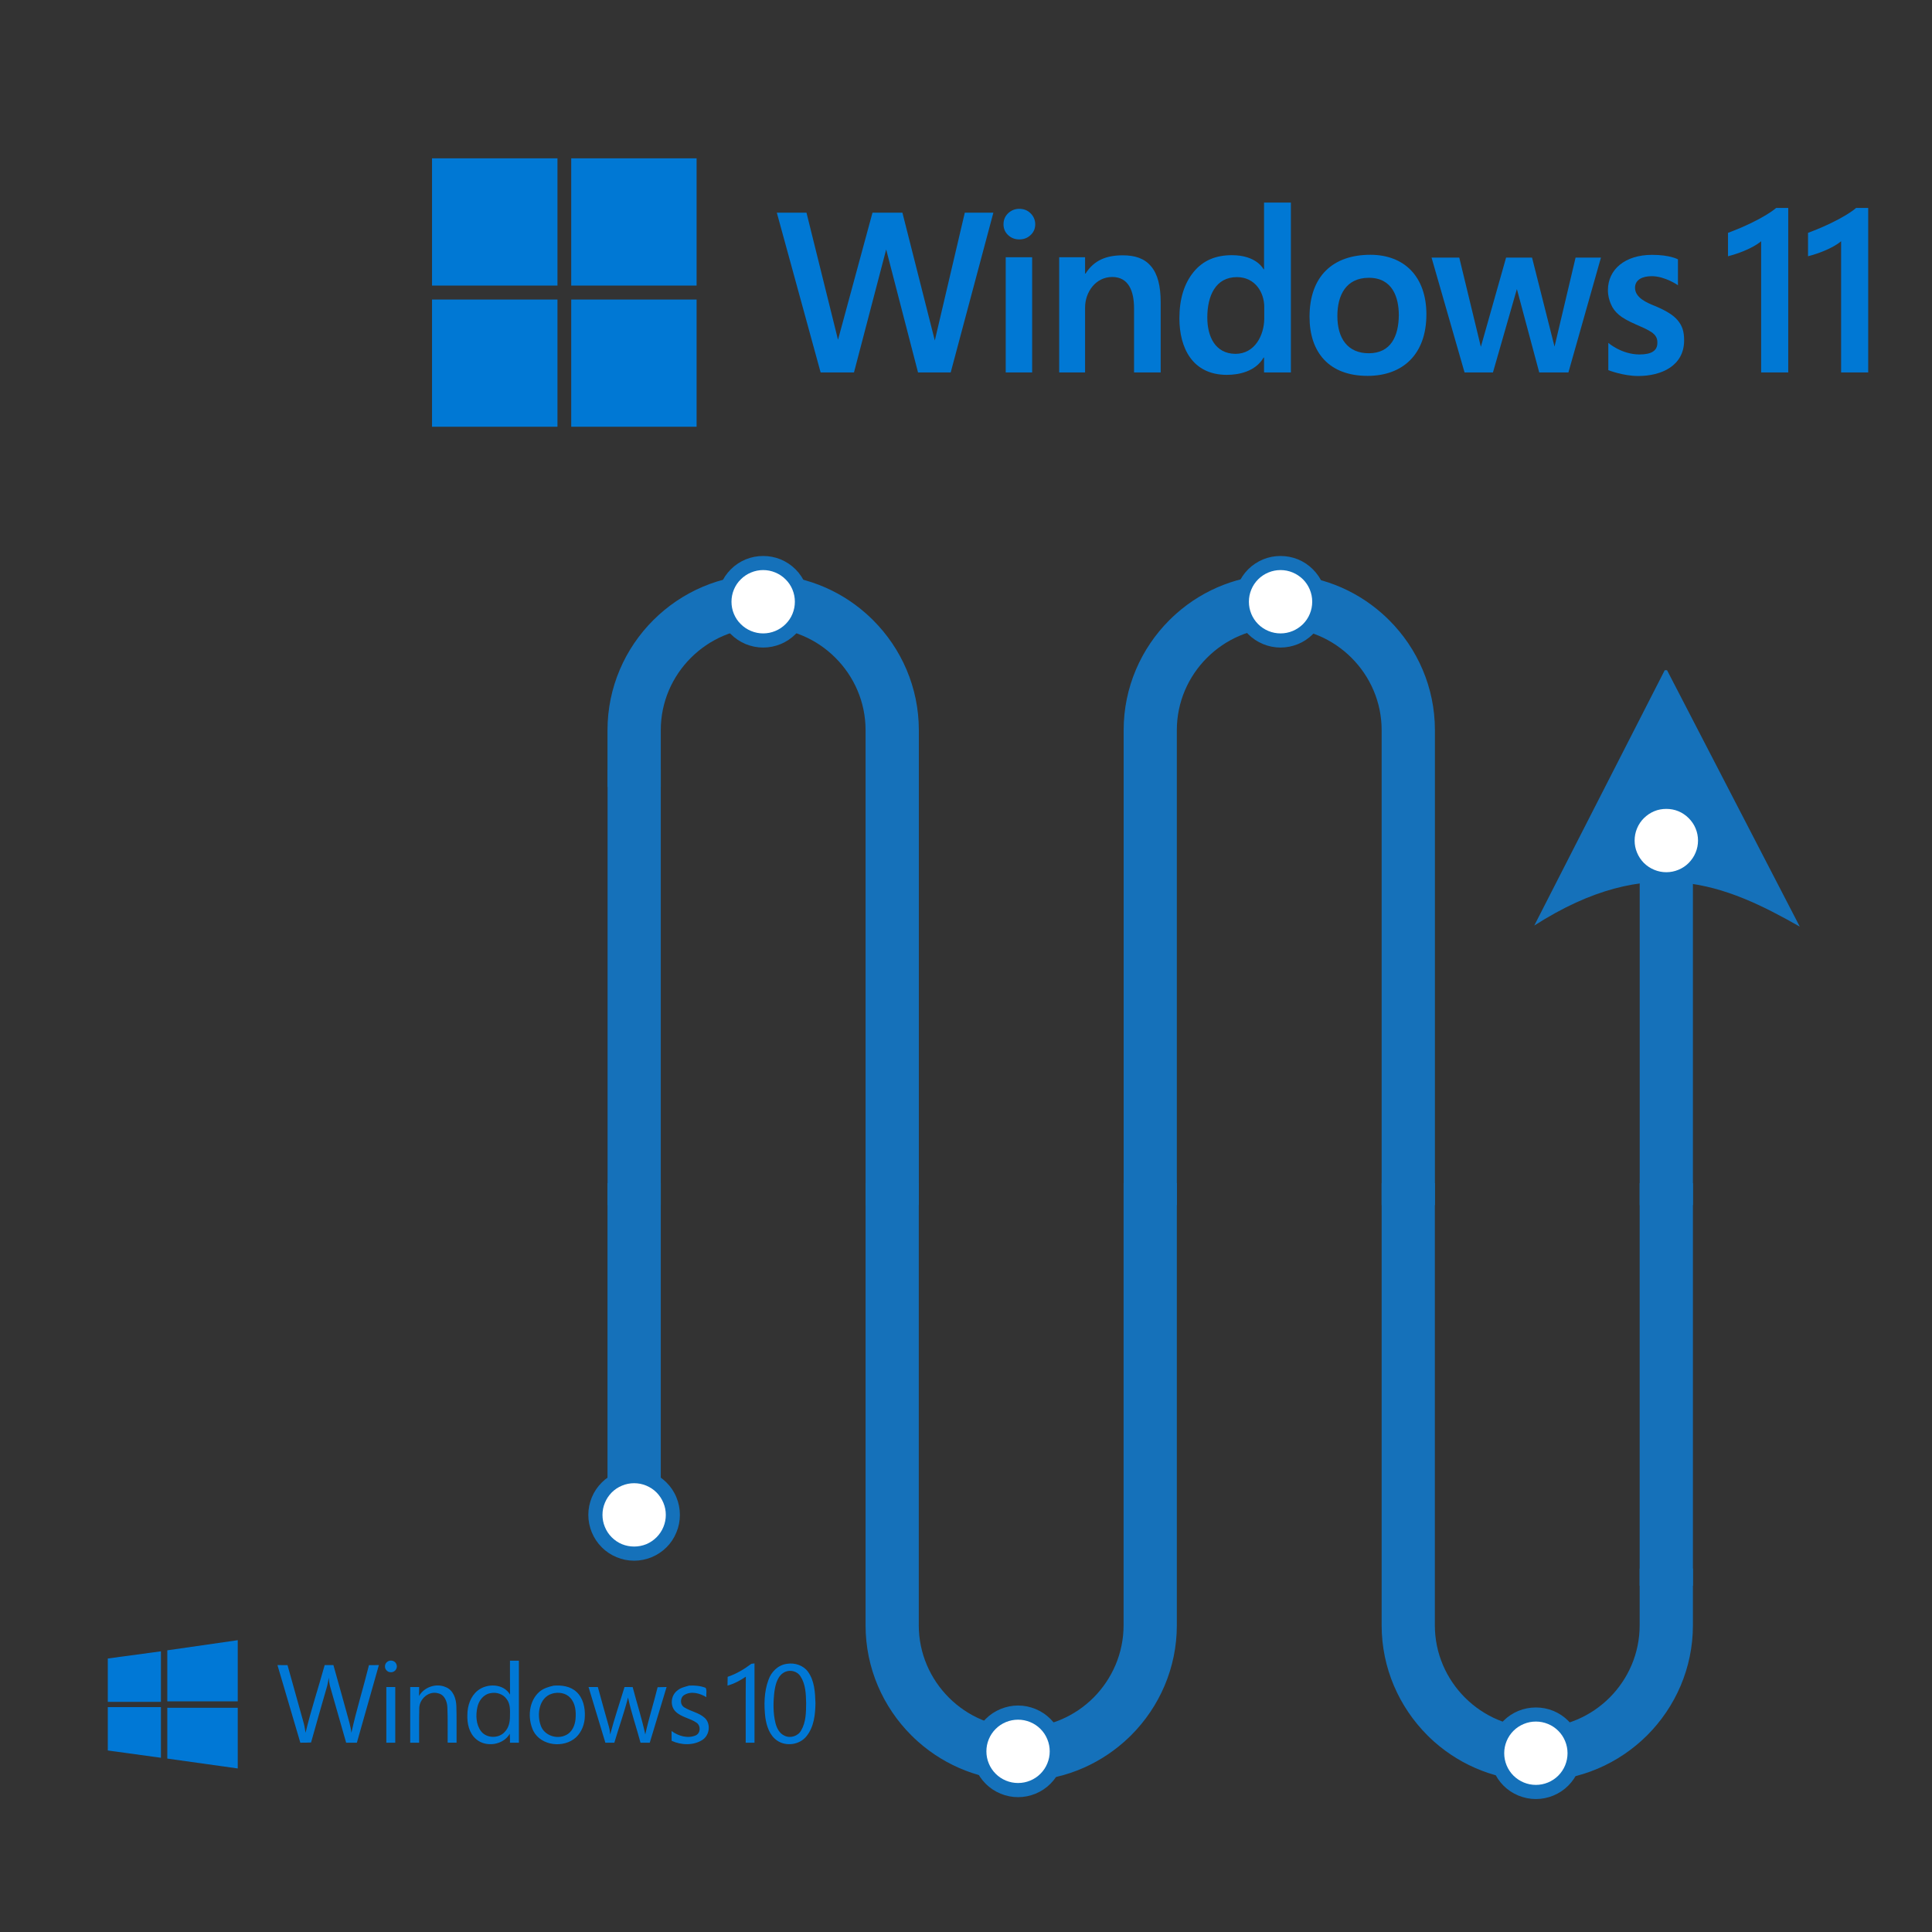 <svg xmlns="http://www.w3.org/2000/svg" xmlns:xlink="http://www.w3.org/1999/xlink" width="150" viewBox="0 0 112.5 112.5" height="150" preserveAspectRatio="xMidYMid meet"><rect x="0" y="0" width="112.5" height="112.5" fill="#333333" stroke="none"/><defs><clipPath id="41721992a8"><path d="M 89.34 39.027 L 105 39.027 L 105 53.961 L 89.34 53.961 Z M 89.34 39.027 " clip-rule="nonzero"></path></clipPath><clipPath id="a9586300e7"><path d="M 35 33 L 99 33 L 99 70.172 L 35 70.172 Z M 35 33 " clip-rule="nonzero"></path></clipPath><clipPath id="a69c02db1c"><path d="M 95 48 L 99 48 L 99 70.172 L 95 70.172 Z M 95 48 " clip-rule="nonzero"></path></clipPath><clipPath id="e556daed6c"><path d="M 94 46 L 99.695 46 L 99.695 52 L 94 52 Z M 94 46 " clip-rule="nonzero"></path></clipPath><clipPath id="fa37340954"><path d="M 71 32.094 L 78 32.094 L 78 38 L 71 38 Z M 71 32.094 " clip-rule="nonzero"></path></clipPath><clipPath id="15c217ef48"><path d="M 41 32.094 L 48 32.094 L 48 38 L 41 38 Z M 41 32.094 " clip-rule="nonzero"></path></clipPath><clipPath id="a5ca7a8544"><path d="M 35 44 L 39 44 L 39 70.172 L 35 70.172 Z M 35 44 " clip-rule="nonzero"></path></clipPath><clipPath id="ba52862060"><path d="M 35 68.895 L 99 68.895 L 99 104 L 35 104 Z M 35 68.895 " clip-rule="nonzero"></path></clipPath><clipPath id="b784e90ac9"><path d="M 95 68.895 L 99 68.895 L 99 93 L 95 93 Z M 95 68.895 " clip-rule="nonzero"></path></clipPath><clipPath id="739ff10140"><path d="M 86 99 L 93 99 L 93 104.734 L 86 104.734 Z M 86 99 " clip-rule="nonzero"></path></clipPath><clipPath id="9084117a4d"><path d="M 56 99 L 62 99 L 62 104.734 L 56 104.734 Z M 56 99 " clip-rule="nonzero"></path></clipPath><clipPath id="830a550db8"><path d="M 35 68.895 L 39 68.895 L 39 89 L 35 89 Z M 35 68.895 " clip-rule="nonzero"></path></clipPath><clipPath id="1e643e8245"><path d="M 25.156 9.195 L 33 9.195 L 33 17 L 25.156 17 Z M 25.156 9.195 " clip-rule="nonzero"></path></clipPath><clipPath id="2370b4b197"><path d="M 33 9.195 L 41 9.195 L 41 17 L 33 17 Z M 33 9.195 " clip-rule="nonzero"></path></clipPath><clipPath id="e69832258e"><path d="M 25.156 17 L 33 17 L 33 24.875 L 25.156 24.875 Z M 25.156 17 " clip-rule="nonzero"></path></clipPath><clipPath id="fc4166e98b"><path d="M 33 17 L 41 17 L 41 24.875 L 33 24.875 Z M 33 17 " clip-rule="nonzero"></path></clipPath><clipPath id="06d350b31c"><path d="M 105 12 L 108.785 12 L 108.785 22 L 105 22 Z M 105 12 " clip-rule="nonzero"></path></clipPath></defs><g clip-path="url(#41721992a8)"><path fill="#1571ba" d="M 89.34 53.895 L 97.004 38.895 L 104.801 53.957 C 100.527 51.531 96.078 49.582 89.34 53.895 Z M 89.34 53.895 " fill-opacity="1" fill-rule="nonzero"></path></g><g clip-path="url(#a9586300e7)"><path fill="#1571ba" d="M 93.727 86.523 C 92.645 87.605 91.156 88.273 89.516 88.273 C 87.879 88.273 86.387 87.605 85.305 86.523 C 84.223 85.441 83.555 83.949 83.555 82.312 L 83.555 42.516 C 83.555 40.023 82.535 37.754 80.891 36.113 C 80.758 35.98 80.621 35.852 80.48 35.727 C 78.883 34.312 76.781 33.453 74.492 33.453 C 72.199 33.453 70.098 34.312 68.5 35.727 C 68.359 35.852 68.223 35.98 68.09 36.113 C 66.449 37.754 65.43 40.023 65.43 42.516 L 65.43 82.312 C 65.43 83.949 64.758 85.441 63.676 86.523 C 62.594 87.605 61.105 88.273 59.465 88.273 C 57.828 88.273 56.336 87.605 55.254 86.523 C 54.172 85.441 53.504 83.949 53.504 82.312 L 53.504 42.516 C 53.504 40.023 52.484 37.754 50.84 36.113 C 50.707 35.98 50.57 35.852 50.43 35.727 C 48.832 34.312 46.73 33.453 44.438 33.453 C 41.945 33.453 39.68 34.473 38.039 36.113 C 36.395 37.754 35.375 40.023 35.375 42.516 L 35.375 45.82 L 38.477 45.82 L 38.477 42.516 C 38.477 40.875 39.148 39.387 40.23 38.305 C 41.312 37.223 42.801 36.551 44.438 36.551 C 46.078 36.551 47.57 37.223 48.648 38.305 C 49.73 39.387 50.402 40.875 50.402 42.516 L 50.402 82.312 C 50.402 84.809 51.422 87.07 53.062 88.715 C 53.195 88.848 53.332 88.977 53.473 89.102 C 55.074 90.516 57.172 91.375 59.465 91.375 C 61.758 91.375 63.855 90.516 65.457 89.102 C 65.598 88.977 65.734 88.848 65.867 88.715 C 67.508 87.07 68.527 84.809 68.527 82.312 L 68.527 42.516 C 68.527 40.875 69.199 39.387 70.281 38.305 C 71.363 37.223 72.852 36.551 74.492 36.551 C 76.129 36.551 77.617 37.223 78.699 38.305 C 79.781 39.387 80.453 40.875 80.453 42.516 L 80.453 82.312 C 80.453 84.809 81.473 87.07 83.113 88.715 C 83.246 88.848 83.383 88.977 83.523 89.102 C 85.125 90.516 87.223 91.375 89.516 91.375 C 92.012 91.375 94.277 90.355 95.918 88.715 C 97.559 87.07 98.578 84.809 98.578 82.312 L 98.578 79.008 L 95.48 79.008 L 95.48 82.312 C 95.48 83.949 94.809 85.441 93.727 86.523 Z M 93.727 86.523 " fill-opacity="1" fill-rule="evenodd"></path></g><g clip-path="url(#a69c02db1c)"><path fill="#1571ba" d="M 98.578 48.945 L 98.578 80.008 L 95.48 80.008 L 95.48 48.945 Z M 98.578 48.945 " fill-opacity="1" fill-rule="evenodd"></path></g><g clip-path="url(#e556daed6c)"><path fill="#1571ba" d="M 97.027 51.609 C 96.676 51.609 96.336 51.543 96.008 51.406 C 95.68 51.273 95.395 51.078 95.145 50.828 C 94.895 50.578 94.699 50.293 94.566 49.965 C 94.43 49.637 94.363 49.297 94.363 48.945 C 94.363 48.59 94.43 48.25 94.566 47.926 C 94.699 47.598 94.895 47.309 95.145 47.059 C 95.395 46.809 95.68 46.617 96.008 46.48 C 96.336 46.348 96.676 46.277 97.027 46.277 C 97.383 46.277 97.723 46.348 98.047 46.48 C 98.375 46.617 98.664 46.809 98.914 47.059 C 99.164 47.309 99.355 47.598 99.492 47.926 C 99.625 48.25 99.695 48.59 99.695 48.945 C 99.695 49.297 99.625 49.637 99.492 49.965 C 99.355 50.293 99.164 50.578 98.914 50.828 C 98.664 51.078 98.375 51.273 98.047 51.406 C 97.723 51.543 97.383 51.609 97.027 51.609 Z M 97.027 51.609 " fill-opacity="1" fill-rule="nonzero"></path></g><path fill="#ffffff" d="M 97.027 50.789 C 96.785 50.789 96.547 50.742 96.324 50.648 C 96.098 50.555 95.898 50.422 95.723 50.25 C 95.551 50.074 95.418 49.875 95.324 49.648 C 95.23 49.426 95.184 49.188 95.184 48.945 C 95.184 48.699 95.23 48.465 95.324 48.238 C 95.418 48.012 95.551 47.812 95.723 47.641 C 95.898 47.469 96.098 47.332 96.324 47.238 C 96.547 47.145 96.785 47.102 97.027 47.102 C 97.273 47.102 97.508 47.145 97.734 47.238 C 97.961 47.332 98.16 47.469 98.332 47.641 C 98.504 47.812 98.641 48.012 98.734 48.238 C 98.828 48.465 98.875 48.699 98.875 48.945 C 98.875 49.188 98.828 49.426 98.734 49.648 C 98.641 49.875 98.504 50.074 98.332 50.25 C 98.16 50.422 97.961 50.555 97.734 50.648 C 97.508 50.742 97.273 50.789 97.027 50.789 Z M 97.027 50.789 " fill-opacity="1" fill-rule="nonzero"></path><g clip-path="url(#fa37340954)"><path fill="#1571ba" d="M 74.566 37.707 C 74.211 37.707 73.871 37.637 73.547 37.504 C 73.219 37.367 72.93 37.176 72.68 36.926 C 72.43 36.676 72.238 36.387 72.102 36.059 C 71.969 35.734 71.898 35.395 71.898 35.039 C 71.898 34.688 71.969 34.344 72.102 34.02 C 72.238 33.691 72.43 33.402 72.68 33.152 C 72.93 32.902 73.219 32.711 73.547 32.574 C 73.871 32.441 74.211 32.375 74.566 32.375 C 74.918 32.375 75.258 32.441 75.586 32.574 C 75.914 32.711 76.199 32.902 76.449 33.152 C 76.699 33.402 76.895 33.691 77.027 34.02 C 77.164 34.344 77.23 34.688 77.23 35.039 C 77.23 35.395 77.164 35.734 77.027 36.059 C 76.895 36.387 76.699 36.676 76.449 36.926 C 76.199 37.176 75.914 37.367 75.586 37.504 C 75.258 37.637 74.918 37.707 74.566 37.707 Z M 74.566 37.707 " fill-opacity="1" fill-rule="nonzero"></path></g><path fill="#ffffff" d="M 74.566 36.883 C 74.32 36.883 74.086 36.836 73.859 36.742 C 73.633 36.648 73.434 36.516 73.262 36.344 C 73.09 36.172 72.957 35.973 72.863 35.746 C 72.77 35.52 72.723 35.285 72.723 35.039 C 72.723 34.793 72.77 34.559 72.863 34.332 C 72.957 34.105 73.09 33.906 73.262 33.734 C 73.434 33.562 73.633 33.43 73.859 33.336 C 74.086 33.242 74.32 33.195 74.566 33.195 C 74.809 33.195 75.047 33.242 75.273 33.336 C 75.496 33.43 75.695 33.562 75.871 33.734 C 76.043 33.906 76.176 34.105 76.27 34.332 C 76.363 34.559 76.41 34.793 76.41 35.039 C 76.41 35.285 76.363 35.52 76.27 35.746 C 76.176 35.973 76.043 36.172 75.871 36.344 C 75.695 36.516 75.496 36.648 75.273 36.742 C 75.047 36.836 74.809 36.883 74.566 36.883 Z M 74.566 36.883 " fill-opacity="1" fill-rule="nonzero"></path><g clip-path="url(#15c217ef48)"><path fill="#1571ba" d="M 44.438 37.707 C 44.086 37.707 43.746 37.637 43.418 37.504 C 43.094 37.367 42.805 37.176 42.555 36.926 C 42.305 36.676 42.109 36.387 41.977 36.059 C 41.84 35.734 41.773 35.395 41.773 35.039 C 41.773 34.688 41.84 34.344 41.977 34.02 C 42.109 33.691 42.305 33.402 42.555 33.152 C 42.805 32.902 43.094 32.711 43.418 32.574 C 43.746 32.441 44.086 32.375 44.438 32.375 C 44.793 32.375 45.133 32.441 45.461 32.574 C 45.785 32.711 46.074 32.902 46.324 33.152 C 46.574 33.402 46.766 33.691 46.902 34.02 C 47.039 34.344 47.105 34.688 47.105 35.039 C 47.105 35.395 47.039 35.734 46.902 36.059 C 46.766 36.387 46.574 36.676 46.324 36.926 C 46.074 37.176 45.785 37.367 45.461 37.504 C 45.133 37.637 44.793 37.707 44.438 37.707 Z M 44.438 37.707 " fill-opacity="1" fill-rule="nonzero"></path></g><path fill="#ffffff" d="M 44.438 36.883 C 44.195 36.883 43.961 36.836 43.734 36.742 C 43.508 36.648 43.309 36.516 43.137 36.344 C 42.961 36.172 42.828 35.973 42.734 35.746 C 42.641 35.52 42.594 35.285 42.594 35.039 C 42.594 34.793 42.641 34.559 42.734 34.332 C 42.828 34.105 42.961 33.906 43.137 33.734 C 43.309 33.562 43.508 33.43 43.734 33.336 C 43.961 33.242 44.195 33.195 44.438 33.195 C 44.684 33.195 44.918 33.242 45.145 33.336 C 45.371 33.43 45.57 33.562 45.742 33.734 C 45.918 33.906 46.051 34.105 46.145 34.332 C 46.238 34.559 46.285 34.793 46.285 35.039 C 46.285 35.285 46.238 35.52 46.145 35.746 C 46.051 35.973 45.918 36.172 45.742 36.344 C 45.57 36.516 45.371 36.648 45.145 36.742 C 44.918 36.836 44.684 36.883 44.438 36.883 Z M 44.438 36.883 " fill-opacity="1" fill-rule="nonzero"></path><g clip-path="url(#a5ca7a8544)"><path fill="#1571ba" d="M 38.477 44.82 L 38.477 75.883 L 35.379 75.883 L 35.379 44.82 Z M 38.477 44.82 " fill-opacity="1" fill-rule="evenodd"></path></g><g clip-path="url(#ba52862060)"><path fill="#1571ba" d="M 93.727 98.852 C 92.645 99.934 91.152 100.602 89.516 100.602 C 87.875 100.602 86.387 99.934 85.305 98.852 C 84.223 97.77 83.551 96.277 83.551 94.641 L 83.551 54.844 C 83.551 52.348 82.531 50.082 80.891 48.441 C 80.758 48.309 80.621 48.18 80.48 48.055 C 78.883 46.641 76.781 45.781 74.488 45.781 C 72.195 45.781 70.098 46.641 68.5 48.055 C 68.355 48.18 68.219 48.309 68.086 48.441 C 66.445 50.082 65.426 52.348 65.426 54.844 L 65.426 94.641 C 65.426 96.277 64.754 97.77 63.676 98.852 C 62.594 99.934 61.102 100.602 59.465 100.602 C 57.824 100.602 56.336 99.934 55.254 98.852 C 54.172 97.77 53.5 96.277 53.5 94.641 L 53.5 54.844 C 53.5 52.348 52.48 50.082 50.84 48.441 C 50.707 48.309 50.57 48.18 50.43 48.055 C 48.828 46.641 46.73 45.781 44.438 45.781 C 41.945 45.781 39.68 46.801 38.035 48.441 C 36.395 50.082 35.375 52.348 35.375 54.844 L 35.375 58.148 L 38.477 58.148 L 38.477 54.844 C 38.477 53.203 39.145 51.715 40.227 50.633 C 41.309 49.551 42.801 48.879 44.438 48.879 C 46.074 48.879 47.566 49.551 48.648 50.633 C 49.73 51.715 50.402 53.203 50.402 54.844 L 50.402 94.641 C 50.402 97.133 51.418 99.398 53.062 101.043 C 53.195 101.176 53.332 101.305 53.473 101.43 C 55.074 102.844 57.172 103.703 59.465 103.703 C 61.754 103.703 63.855 102.844 65.453 101.43 C 65.594 101.305 65.73 101.176 65.867 101.043 C 67.508 99.398 68.527 97.133 68.527 94.641 L 68.527 54.844 C 68.527 53.203 69.199 51.715 70.281 50.633 C 71.359 49.551 72.852 48.879 74.488 48.879 C 76.129 48.879 77.617 49.551 78.699 50.633 C 79.781 51.715 80.453 53.203 80.453 54.844 L 80.453 94.641 C 80.453 97.133 81.473 99.398 83.113 101.043 C 83.246 101.176 83.383 101.305 83.523 101.43 C 85.125 102.844 87.223 103.703 89.516 103.703 C 92.008 103.703 94.273 102.684 95.918 101.043 C 97.559 99.398 98.578 97.133 98.578 94.641 L 98.578 91.336 L 95.477 91.336 L 95.477 94.641 C 95.477 96.277 94.809 97.77 93.727 98.852 Z M 93.727 98.852 " fill-opacity="1" fill-rule="evenodd"></path></g><g clip-path="url(#b784e90ac9)"><path fill="#1571ba" d="M 98.578 61.273 L 98.578 92.336 L 95.477 92.336 L 95.477 61.273 Z M 98.578 61.273 " fill-opacity="1" fill-rule="evenodd"></path></g><g clip-path="url(#739ff10140)"><path fill="#1571ba" d="M 89.434 104.758 C 89.082 104.758 88.742 104.688 88.414 104.555 C 88.086 104.418 87.797 104.227 87.547 103.977 C 87.301 103.727 87.105 103.438 86.973 103.109 C 86.836 102.785 86.77 102.445 86.77 102.09 C 86.77 101.738 86.836 101.395 86.973 101.07 C 87.105 100.742 87.301 100.453 87.547 100.203 C 87.797 99.953 88.086 99.762 88.414 99.625 C 88.742 99.492 89.082 99.426 89.434 99.426 C 89.789 99.426 90.129 99.492 90.453 99.625 C 90.781 99.762 91.07 99.953 91.32 100.203 C 91.57 100.453 91.762 100.742 91.898 101.07 C 92.031 101.395 92.102 101.738 92.102 102.09 C 92.102 102.445 92.031 102.785 91.898 103.109 C 91.762 103.438 91.57 103.727 91.32 103.977 C 91.07 104.227 90.781 104.418 90.453 104.555 C 90.129 104.688 89.789 104.758 89.434 104.758 Z M 89.434 104.758 " fill-opacity="1" fill-rule="nonzero"></path></g><path fill="#ffffff" d="M 89.434 103.934 C 89.188 103.934 88.953 103.887 88.727 103.793 C 88.504 103.699 88.301 103.566 88.129 103.395 C 87.957 103.223 87.824 103.023 87.73 102.797 C 87.637 102.57 87.59 102.336 87.59 102.09 C 87.59 101.844 87.637 101.609 87.73 101.383 C 87.824 101.156 87.957 100.957 88.129 100.785 C 88.301 100.613 88.504 100.48 88.727 100.387 C 88.953 100.293 89.188 100.246 89.434 100.246 C 89.68 100.246 89.914 100.293 90.141 100.387 C 90.367 100.48 90.566 100.613 90.738 100.785 C 90.91 100.957 91.043 101.156 91.137 101.383 C 91.23 101.609 91.277 101.844 91.277 102.09 C 91.277 102.336 91.23 102.57 91.137 102.797 C 91.043 103.023 90.91 103.223 90.738 103.395 C 90.566 103.566 90.367 103.699 90.141 103.793 C 89.914 103.887 89.68 103.934 89.434 103.934 Z M 89.434 103.934 " fill-opacity="1" fill-rule="nonzero"></path><g clip-path="url(#9084117a4d)"><path fill="#1571ba" d="M 59.281 104.648 C 58.93 104.648 58.586 104.578 58.262 104.445 C 57.934 104.309 57.645 104.117 57.395 103.867 C 57.145 103.617 56.953 103.328 56.816 103 C 56.684 102.676 56.617 102.336 56.617 101.98 C 56.617 101.629 56.684 101.285 56.816 100.961 C 56.953 100.633 57.145 100.344 57.395 100.094 C 57.645 99.844 57.934 99.652 58.262 99.516 C 58.586 99.383 58.93 99.312 59.281 99.312 C 59.637 99.312 59.977 99.383 60.301 99.516 C 60.629 99.652 60.918 99.844 61.168 100.094 C 61.418 100.344 61.609 100.633 61.746 100.961 C 61.879 101.285 61.949 101.629 61.949 101.98 C 61.949 102.336 61.879 102.676 61.746 103 C 61.609 103.328 61.418 103.617 61.168 103.867 C 60.918 104.117 60.629 104.309 60.301 104.445 C 59.977 104.578 59.637 104.648 59.281 104.648 Z M 59.281 104.648 " fill-opacity="1" fill-rule="nonzero"></path></g><path fill="#ffffff" d="M 59.281 103.824 C 59.035 103.824 58.801 103.777 58.574 103.684 C 58.348 103.59 58.148 103.457 57.977 103.285 C 57.805 103.113 57.672 102.914 57.578 102.688 C 57.484 102.461 57.438 102.227 57.438 101.98 C 57.438 101.734 57.484 101.5 57.578 101.273 C 57.672 101.047 57.805 100.848 57.977 100.676 C 58.148 100.504 58.348 100.371 58.574 100.277 C 58.801 100.184 59.035 100.137 59.281 100.137 C 59.527 100.137 59.762 100.184 59.988 100.277 C 60.215 100.371 60.414 100.504 60.586 100.676 C 60.758 100.848 60.891 101.047 60.984 101.273 C 61.078 101.5 61.125 101.734 61.125 101.98 C 61.125 102.227 61.078 102.461 60.984 102.688 C 60.891 102.914 60.758 103.113 60.586 103.285 C 60.414 103.457 60.215 103.59 59.988 103.684 C 59.762 103.777 59.527 103.824 59.281 103.824 Z M 59.281 103.824 " fill-opacity="1" fill-rule="nonzero"></path><g clip-path="url(#830a550db8)"><path fill="#1571ba" d="M 38.477 57.148 L 38.477 88.211 L 35.375 88.211 L 35.375 57.148 Z M 38.477 57.148 " fill-opacity="1" fill-rule="evenodd"></path></g><path fill="#1571ba" d="M 36.926 90.879 C 36.57 90.879 36.23 90.809 35.906 90.676 C 35.578 90.539 35.289 90.348 35.039 90.098 C 34.789 89.848 34.598 89.559 34.461 89.23 C 34.328 88.906 34.258 88.566 34.258 88.211 C 34.258 87.859 34.328 87.52 34.461 87.191 C 34.598 86.863 34.789 86.578 35.039 86.328 C 35.289 86.078 35.578 85.883 35.906 85.75 C 36.23 85.613 36.57 85.547 36.926 85.547 C 37.277 85.547 37.617 85.613 37.945 85.75 C 38.273 85.883 38.562 86.078 38.812 86.328 C 39.062 86.578 39.254 86.863 39.387 87.191 C 39.523 87.52 39.59 87.859 39.59 88.211 C 39.59 88.566 39.523 88.906 39.387 89.23 C 39.254 89.559 39.062 89.848 38.812 90.098 C 38.562 90.348 38.273 90.539 37.945 90.676 C 37.617 90.809 37.277 90.879 36.926 90.879 Z M 36.926 90.879 " fill-opacity="1" fill-rule="nonzero"></path><path fill="#ffffff" d="M 36.926 90.055 C 36.68 90.055 36.445 90.008 36.219 89.918 C 35.992 89.824 35.793 89.688 35.621 89.516 C 35.449 89.344 35.316 89.145 35.223 88.918 C 35.129 88.691 35.082 88.457 35.082 88.211 C 35.082 87.969 35.129 87.73 35.223 87.508 C 35.316 87.281 35.449 87.082 35.621 86.906 C 35.793 86.734 35.992 86.602 36.219 86.508 C 36.445 86.414 36.68 86.367 36.926 86.367 C 37.172 86.367 37.406 86.414 37.633 86.508 C 37.855 86.602 38.059 86.734 38.23 86.906 C 38.402 87.082 38.535 87.281 38.629 87.508 C 38.723 87.73 38.77 87.969 38.77 88.211 C 38.77 88.457 38.723 88.691 38.629 88.918 C 38.535 89.145 38.402 89.344 38.23 89.516 C 38.059 89.688 37.855 89.824 37.633 89.918 C 37.406 90.008 37.172 90.055 36.926 90.055 Z M 36.926 90.055 " fill-opacity="1" fill-rule="nonzero"></path><path fill="#0078d6" d="M 6.277 96.574 L 9.371 96.156 L 9.371 99.098 L 6.277 99.098 M 9.742 96.098 L 13.844 95.508 L 13.844 99.07 L 9.742 99.07 M 6.277 99.406 L 9.371 99.406 L 9.371 102.355 L 6.277 101.93 M 9.742 99.445 L 13.844 99.445 L 13.844 102.977 L 9.742 102.402 M 16.156 96.957 C 16.348 96.957 16.543 96.957 16.742 96.961 C 17.043 98.039 17.344 99.125 17.648 100.203 C 17.715 100.43 17.762 100.664 17.793 100.898 C 18.109 99.57 18.543 98.273 18.906 96.957 C 19.074 96.957 19.246 96.957 19.414 96.957 C 19.684 97.895 19.934 98.836 20.199 99.773 C 20.297 100.148 20.422 100.516 20.461 100.902 C 20.75 99.574 21.16 98.277 21.484 96.961 C 21.676 96.957 21.867 96.957 22.062 96.957 C 21.641 98.465 21.203 99.969 20.781 101.477 L 20.156 101.477 C 19.848 100.395 19.543 99.312 19.23 98.23 C 19.18 98.055 19.156 97.875 19.141 97.695 C 19.117 97.852 19.094 98.008 19.055 98.16 C 18.738 99.262 18.418 100.363 18.113 101.465 C 17.906 101.477 17.695 101.477 17.488 101.477 C 17.043 99.969 16.598 98.461 16.156 96.957 M 22.418 96.992 C 22.426 96.934 22.445 96.883 22.48 96.836 C 22.516 96.789 22.562 96.754 22.613 96.727 C 22.668 96.703 22.727 96.691 22.785 96.695 C 22.844 96.699 22.898 96.715 22.949 96.746 C 23 96.777 23.039 96.82 23.066 96.871 C 23.094 96.922 23.109 96.977 23.109 97.035 C 23.109 97.094 23.094 97.148 23.066 97.199 C 23.039 97.25 23 97.293 22.949 97.324 C 22.898 97.355 22.844 97.371 22.785 97.375 C 22.727 97.379 22.668 97.367 22.613 97.344 C 22.562 97.32 22.516 97.281 22.48 97.234 C 22.445 97.188 22.426 97.137 22.418 97.078 M 22.496 98.234 L 23.016 98.234 L 23.016 101.477 L 22.496 101.477 M 24.398 98.758 C 24.699 98.238 25.391 97.996 25.949 98.238 C 26.395 98.41 26.562 98.914 26.574 99.348 C 26.598 100.055 26.578 100.766 26.586 101.477 C 26.41 101.477 26.238 101.477 26.066 101.473 C 26.059 100.793 26.082 100.109 26.051 99.43 C 26.039 99.09 25.895 98.688 25.52 98.602 C 24.973 98.438 24.43 98.922 24.414 99.453 C 24.398 100.125 24.41 100.801 24.406 101.477 L 23.887 101.477 C 23.887 100.395 23.887 99.316 23.887 98.234 L 24.406 98.234 C 24.406 98.41 24.406 98.582 24.398 98.758 M 29.695 96.703 C 29.867 96.703 30.043 96.703 30.215 96.703 L 30.215 101.477 L 29.695 101.477 C 29.699 101.301 29.695 101.129 29.684 100.957 C 29.305 101.617 28.301 101.766 27.727 101.273 C 27.316 100.926 27.195 100.363 27.215 99.852 C 27.219 99.332 27.395 98.781 27.812 98.445 C 28.359 98.004 29.324 98.027 29.699 98.676 C 29.691 98.02 29.699 97.359 29.695 96.703 M 28.574 98.59 C 28.16 98.652 27.875 99.027 27.797 99.414 C 27.695 99.879 27.715 100.418 28.012 100.812 C 28.336 101.234 29.047 101.242 29.391 100.848 C 29.629 100.605 29.695 100.262 29.695 99.938 C 29.699 99.598 29.727 99.215 29.496 98.93 C 29.297 98.648 28.918 98.52 28.574 98.59 M 32.238 98.156 C 32.703 98.117 33.215 98.188 33.566 98.516 C 33.957 98.875 34.074 99.43 34.055 99.938 C 34.047 100.391 33.875 100.855 33.535 101.172 C 32.828 101.809 31.512 101.668 31.059 100.797 C 30.707 100.066 30.777 99.055 31.422 98.5 C 31.656 98.309 31.949 98.219 32.238 98.156 M 32.145 98.621 C 31.383 98.852 31.25 99.832 31.488 100.477 C 31.68 101.051 32.422 101.305 32.953 101.035 C 33.312 100.871 33.477 100.473 33.512 100.109 C 33.551 99.68 33.516 99.195 33.207 98.863 C 32.949 98.574 32.508 98.512 32.145 98.621 M 34.27 98.234 L 34.812 98.234 C 35.027 99.008 35.234 99.781 35.457 100.551 C 35.5 100.695 35.516 100.848 35.531 100.996 C 35.777 100.066 36.086 99.156 36.367 98.234 L 36.84 98.238 C 37.078 99.156 37.375 100.066 37.574 100.996 C 37.777 100.07 38.066 99.164 38.293 98.246 C 38.465 98.238 38.641 98.234 38.816 98.234 C 38.484 99.312 38.168 100.398 37.836 101.477 L 37.297 101.477 C 37.062 100.598 36.762 99.734 36.57 98.848 C 36.344 99.734 36.031 100.598 35.773 101.477 L 35.25 101.477 C 34.926 100.395 34.594 99.316 34.27 98.234 M 40.125 98.152 C 40.453 98.133 40.781 98.164 41.09 98.281 C 41.176 98.438 41.109 98.648 41.129 98.824 C 40.762 98.602 40.262 98.457 39.863 98.688 C 39.594 98.832 39.578 99.258 39.844 99.418 C 40.223 99.66 40.703 99.723 41.039 100.035 C 41.41 100.383 41.32 101.059 40.887 101.324 C 40.359 101.652 39.664 101.621 39.109 101.367 C 39.109 101.18 39.109 100.988 39.105 100.797 C 39.5 101.09 40.055 101.254 40.523 101.047 C 40.797 100.91 40.812 100.496 40.57 100.32 C 40.191 100.047 39.672 100 39.336 99.66 C 39.004 99.332 39.062 98.727 39.434 98.445 C 39.625 98.273 39.887 98.223 40.125 98.152 M 43.75 96.883 C 43.797 96.879 43.891 96.867 43.934 96.859 C 43.938 98.398 43.934 99.938 43.934 101.477 L 43.422 101.477 C 43.426 100.195 43.414 98.914 43.43 97.633 C 43.102 97.855 42.75 98.047 42.363 98.152 C 42.367 97.98 42.367 97.809 42.371 97.641 C 42.875 97.473 43.332 97.199 43.75 96.883 M 45.832 96.883 C 46.281 96.809 46.781 96.973 47.051 97.348 C 47.43 97.875 47.465 98.555 47.484 99.18 C 47.473 99.84 47.398 100.555 46.969 101.09 C 46.574 101.602 45.77 101.719 45.238 101.344 C 44.809 101.039 44.641 100.512 44.566 100.02 C 44.48 99.289 44.488 98.52 44.746 97.824 C 44.906 97.352 45.309 96.945 45.832 96.883 M 45.75 97.34 C 45.289 97.523 45.156 98.062 45.094 98.5 C 45.023 99.105 45.008 99.734 45.156 100.332 C 45.23 100.629 45.387 100.941 45.684 101.07 C 46.02 101.238 46.473 101.094 46.648 100.766 C 46.934 100.285 46.938 99.707 46.941 99.164 C 46.93 98.637 46.91 98.07 46.613 97.613 C 46.438 97.332 46.059 97.219 45.75 97.34 " fill-opacity="1" fill-rule="nonzero"></path><path fill="#0078d4" d="M 55.359 21.688 L 53.457 21.688 L 51.602 14.527 L 49.727 21.688 L 47.785 21.688 L 45.234 12.383 L 46.961 12.383 L 48.797 19.785 L 50.805 12.383 L 52.547 12.383 L 54.434 19.828 L 56.18 12.383 L 57.844 12.383 Z M 55.359 21.688 " fill-opacity="1" fill-rule="nonzero"></path><path fill="#0078d4" d="M 60.281 13.062 C 60.281 13.312 60.191 13.523 60.008 13.691 C 59.828 13.859 59.613 13.941 59.355 13.941 C 59.098 13.941 58.883 13.859 58.703 13.691 C 58.523 13.523 58.434 13.312 58.434 13.062 C 58.434 12.805 58.523 12.59 58.703 12.418 C 58.887 12.246 59.102 12.16 59.355 12.16 C 59.621 12.16 59.84 12.25 60.016 12.426 C 60.191 12.602 60.281 12.816 60.281 13.062 Z M 58.562 21.688 L 58.562 14.98 L 60.102 14.98 L 60.102 21.688 Z M 58.562 21.688 " fill-opacity="1" fill-rule="nonzero"></path><path fill="#0078d4" d="M 66.035 21.688 L 66.035 17.953 C 66.035 16.977 65.734 16.129 64.766 16.129 C 63.797 16.129 63.184 17.012 63.184 17.906 L 63.184 21.688 L 61.676 21.688 L 61.676 14.98 L 63.184 14.98 L 63.184 15.93 L 63.211 15.93 C 63.711 15.145 64.434 14.867 65.379 14.867 C 66.086 14.867 66.637 15.043 67.023 15.504 C 67.414 15.961 67.586 16.66 67.586 17.594 L 67.586 21.688 Z M 66.035 21.688 " fill-opacity="1" fill-rule="nonzero"></path><path fill="#0078d4" d="M 73.605 21.688 L 73.605 20.824 L 73.578 20.824 C 73.102 21.641 72.125 21.828 71.441 21.828 C 69.418 21.828 68.676 20.234 68.676 18.535 C 68.676 17.41 68.953 16.512 69.504 15.836 C 70.062 15.156 70.805 14.859 71.734 14.859 C 73.184 14.859 73.578 15.68 73.578 15.68 L 73.605 15.68 L 73.605 11.797 L 75.168 11.797 L 75.168 21.688 Z M 73.617 17.867 C 73.617 17.055 73.105 16.137 72.023 16.137 C 70.781 16.137 70.301 17.23 70.301 18.488 C 70.301 19.59 70.754 20.59 71.934 20.605 C 73.094 20.605 73.609 19.488 73.617 18.562 Z M 73.617 17.867 " fill-opacity="1" fill-rule="nonzero"></path><path fill="#0078d4" d="M 83.059 18.305 C 83.059 20.629 81.688 21.887 79.633 21.887 C 77.398 21.887 76.254 20.527 76.254 18.449 C 76.254 16.07 77.625 14.836 79.797 14.836 C 81.785 14.836 83.059 16.125 83.059 18.305 Z M 81.453 18.355 C 81.453 17.324 81.09 16.176 79.711 16.176 C 78.391 16.176 77.875 17.172 77.875 18.398 C 77.875 19.727 78.492 20.57 79.703 20.57 C 81 20.57 81.441 19.562 81.453 18.355 Z M 81.453 18.355 " fill-opacity="1" fill-rule="nonzero"></path><path fill="#0078d4" d="M 91.328 21.688 L 89.629 21.688 L 88.328 16.832 L 86.934 21.688 L 85.281 21.688 L 83.359 15 L 84.973 15 L 86.23 20.195 L 87.699 15 L 89.211 15 L 90.52 20.184 L 91.746 15 L 93.223 15 Z M 91.328 21.688 " fill-opacity="1" fill-rule="nonzero"></path><path fill="#0078d4" d="M 98.066 19.82 C 98.066 21.312 96.73 21.895 95.391 21.895 C 94.52 21.895 93.652 21.555 93.652 21.555 L 93.652 19.965 C 93.652 19.965 94.406 20.633 95.461 20.641 C 96.184 20.641 96.508 20.41 96.508 19.969 C 96.527 19.617 96.316 19.422 96.062 19.277 C 95.887 19.172 95.617 19.043 95.246 18.887 C 94.809 18.695 94.484 18.516 94.273 18.336 C 94.062 18.16 93.906 17.953 93.805 17.715 C 93.703 17.477 93.629 17.215 93.629 16.898 C 93.629 15.691 94.621 14.84 96.203 14.84 C 97.254 14.84 97.707 15.102 97.707 15.102 L 97.707 16.609 C 97.707 16.609 96.961 16.086 96.188 16.082 C 95.633 16.082 95.215 16.285 95.207 16.75 C 95.203 17.348 95.926 17.637 96.355 17.812 C 96.98 18.07 97.441 18.344 97.695 18.656 C 97.953 18.969 98.066 19.285 98.066 19.82 Z M 98.066 19.82 " fill-opacity="1" fill-rule="nonzero"></path><path fill="#0078d4" d="M 104.129 12.109 L 104.129 21.688 L 102.551 21.688 L 102.551 14.047 C 102.551 14.047 102.012 14.555 100.621 14.922 L 100.621 13.559 C 102.684 12.785 103.426 12.109 103.426 12.109 Z M 104.129 12.109 " fill-opacity="1" fill-rule="nonzero"></path><g clip-path="url(#1e643e8245)"><path fill="#0078d4" d="M 25.156 9.219 L 32.461 9.219 L 32.461 16.629 L 25.156 16.629 Z M 25.156 9.219 " fill-opacity="1" fill-rule="nonzero"></path></g><g clip-path="url(#2370b4b197)"><path fill="#0078d4" d="M 33.262 9.219 L 40.562 9.219 L 40.562 16.629 L 33.262 16.629 Z M 33.262 9.219 " fill-opacity="1" fill-rule="nonzero"></path></g><g clip-path="url(#e69832258e)"><path fill="#0078d4" d="M 25.156 17.441 L 32.461 17.441 L 32.461 24.848 L 25.156 24.848 Z M 25.156 17.441 " fill-opacity="1" fill-rule="nonzero"></path></g><g clip-path="url(#fc4166e98b)"><path fill="#0078d4" d="M 33.262 17.441 L 40.562 17.441 L 40.562 24.848 L 33.262 24.848 Z M 33.262 17.441 " fill-opacity="1" fill-rule="nonzero"></path></g><g clip-path="url(#06d350b31c)"><path fill="#0078d4" d="M 108.785 12.109 L 108.785 21.688 L 107.207 21.688 L 107.207 14.047 C 107.207 14.047 106.668 14.555 105.281 14.922 L 105.281 13.559 C 107.344 12.785 108.082 12.109 108.082 12.109 Z M 108.785 12.109 " fill-opacity="1" fill-rule="nonzero"></path></g></svg>